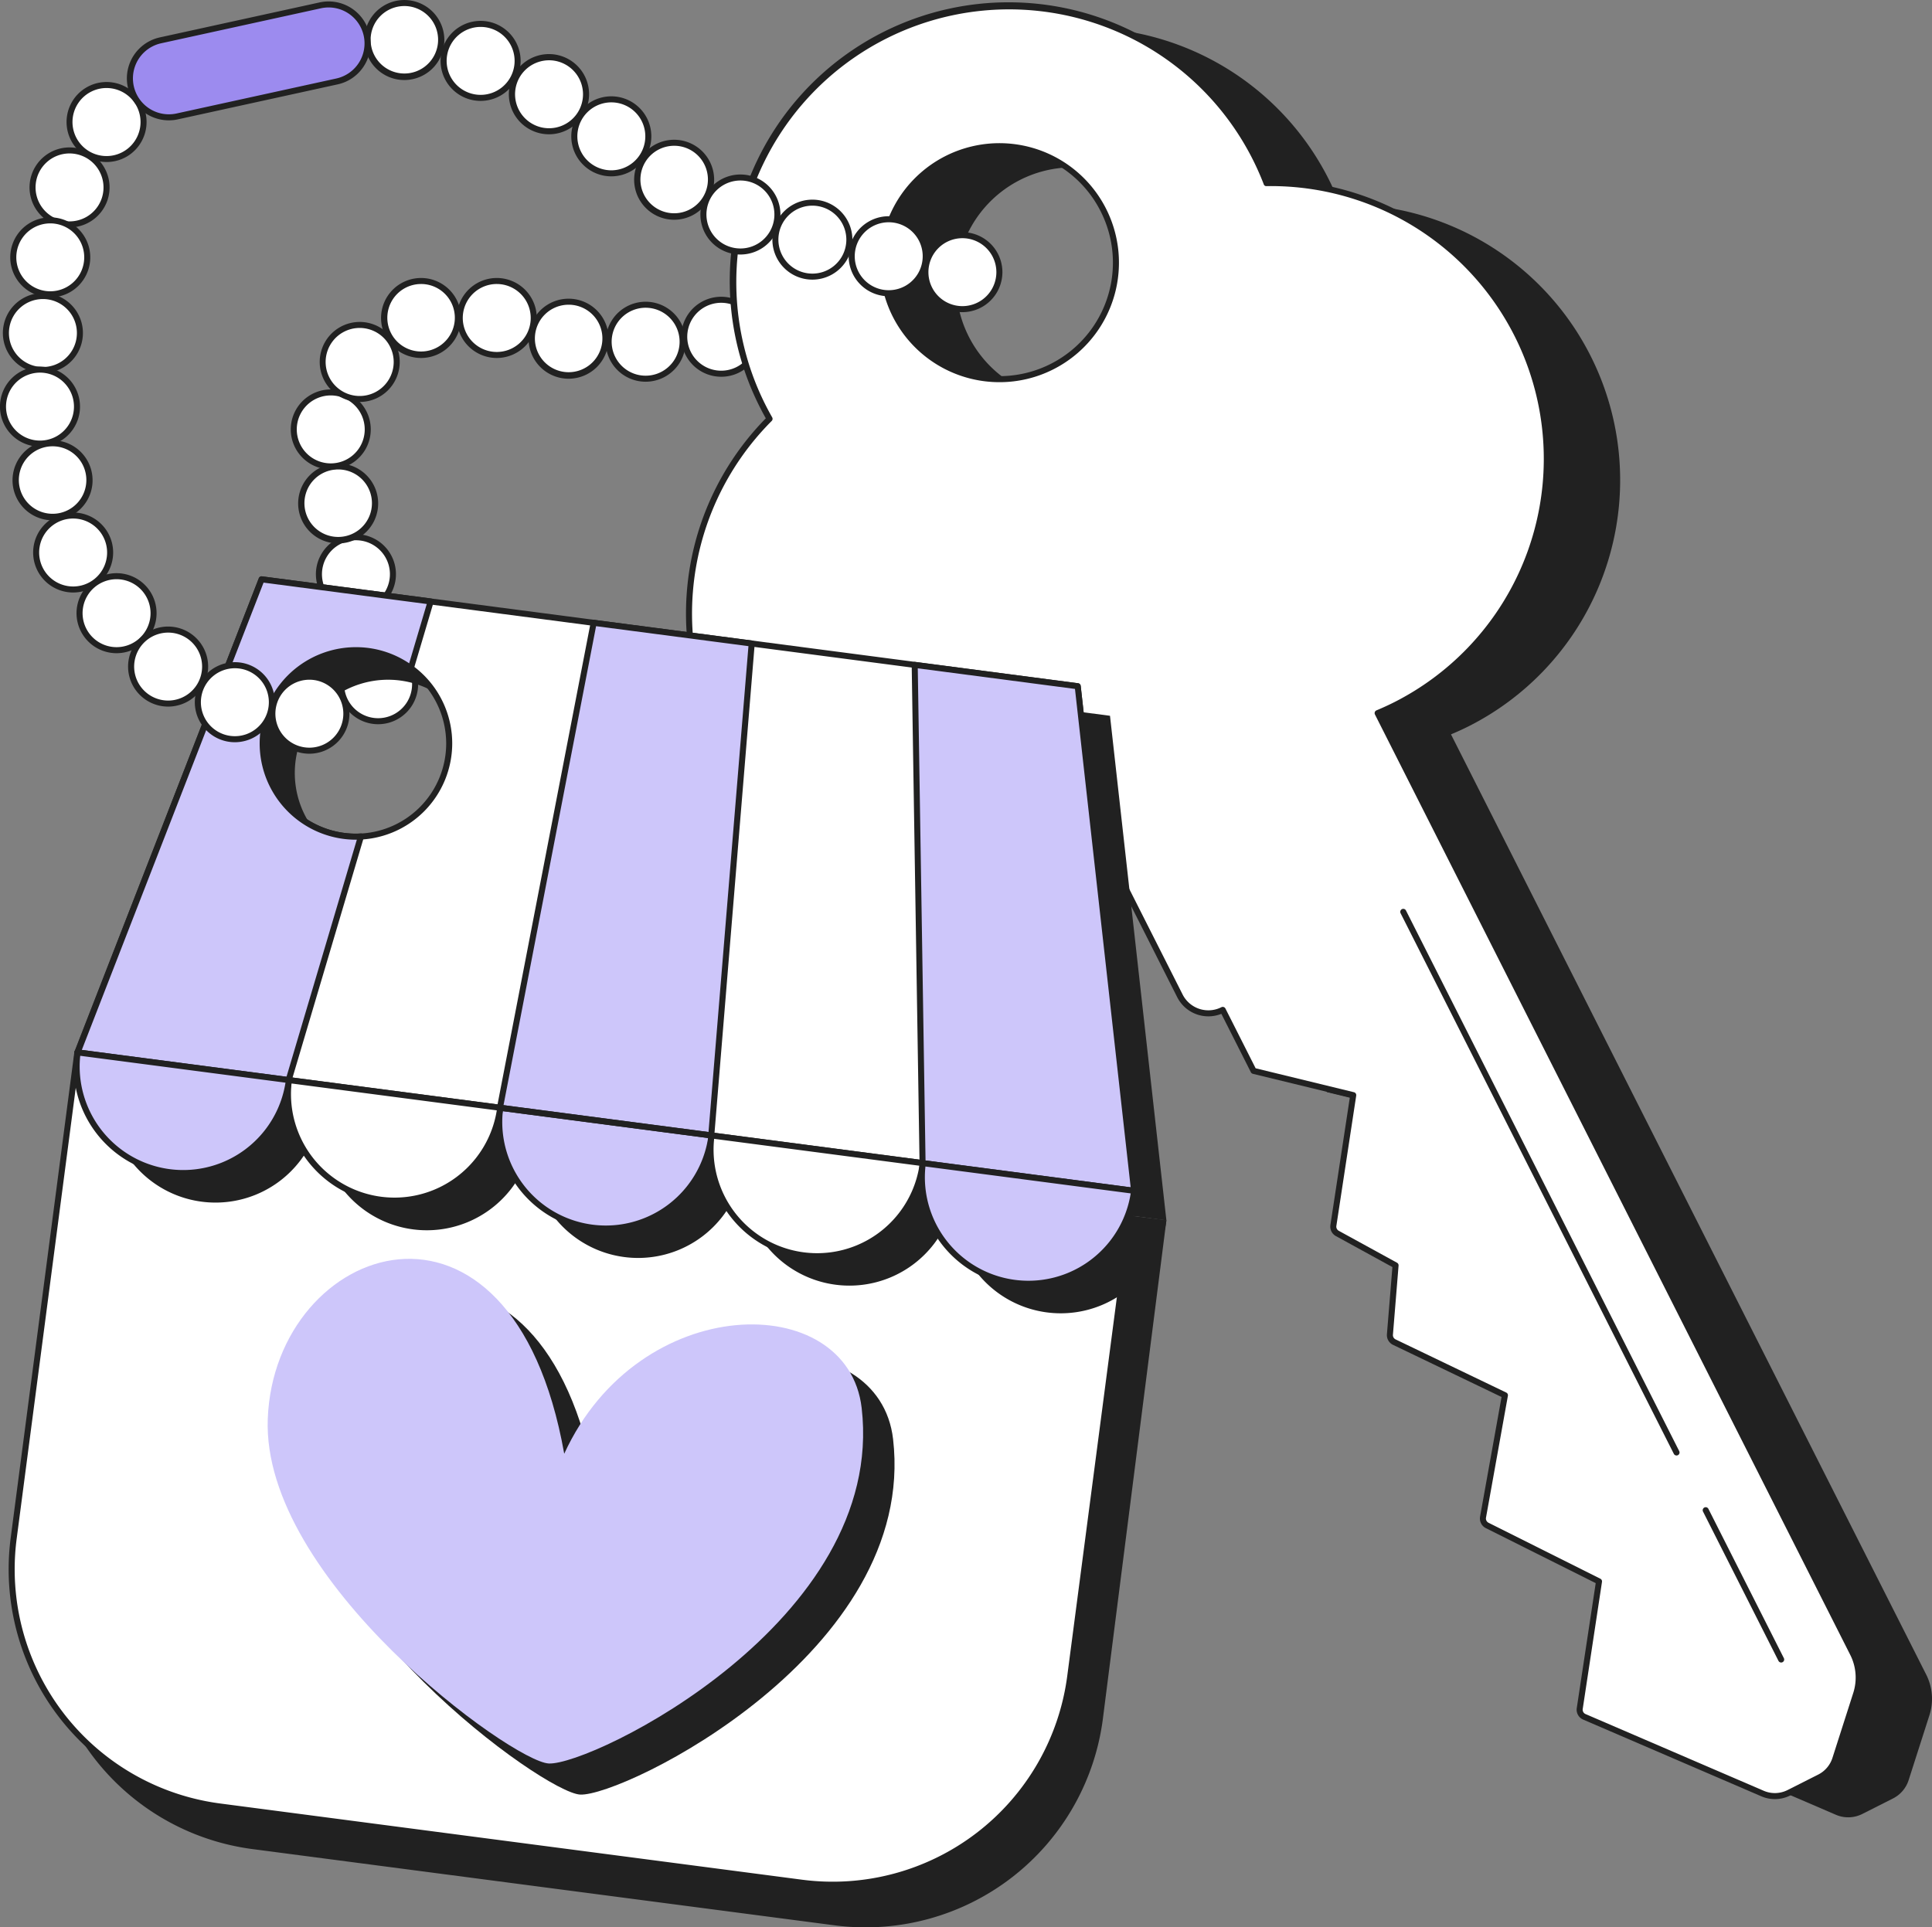 <svg xmlns="http://www.w3.org/2000/svg" viewBox="0 0 320.411 319.704">
  <rect x="0" y="0" width="320.411" height="319.704" fill="#808080" stroke="none"/>
  <defs>
    <style>
      .cls-1 {
        fill: #fff;
      }

      .cls-2 {
        fill: #212121;
      }

      .cls-3 {
        fill: #cdc6fa;
      }

      .cls-4 {
        fill: #9c8bef;
      }
    </style>
  </defs>
  <g id="Слой_2" data-name="Слой 2">
    <g id="Слой_17" data-name="Слой 17">
      <g>
        <g>
          <circle class="cls-1" cx="62.71" cy="113.496" r="6.135"/>
          <path class="cls-2" d="M62.698,120.13a6.634,6.634,0,1,1,5.758-3.316h0A6.641,6.641,0,0,1,62.698,120.13Zm.021-12.271a5.636,5.636,0,1,0,4.871,8.455h0a5.639,5.639,0,0,0-4.871-8.455Z"/>
        </g>
        <g>
          <circle class="cls-1" cx="59.03" cy="95.248" r="6.135"/>
          <path class="cls-2" d="M59.016,101.885A6.637,6.637,0,1,1,64.439,99.092h0a6.591,6.591,0,0,1-4.302,2.699A6.7,6.7,0,0,1,59.016,101.885Zm.022-12.27a5.634,5.634,0,1,0,4.585,8.897h0A5.632,5.632,0,0,0,59.038,89.615Z"/>
        </g>
        <g>
          <circle class="cls-1" cx="119.606" cy="55.859" r="6.135"/>
          <path class="cls-2" d="M119.595,62.493a6.634,6.634,0,1,1,5.757-3.316A6.597,6.597,0,0,1,119.595,62.493Zm.021-12.268a5.632,5.632,0,1,0,2.808.754A5.639,5.639,0,0,0,119.616,50.225Z"/>
        </g>
        <g>
          <path class="cls-2" d="M222.211,33.896q-.819-2.119-1.862-4.193a45.742,45.742,0,1,0-81.652,41.261q.523,1.035,1.092,2.031a45.742,45.742,0,0,0,53.018,73.128c.972-.491,1.912-1.02,2.833-1.569l12.204,24.151a5.288,5.288,0,0,0,7.105,2.335l5.112,10.116,16.53,4.023-3.293,21.617a1.286,1.286,0,0,0,.653,1.322l9.66,5.296-.935,11.47a1.286,1.286,0,0,0,.725,1.264L261.748,234.963,258.116,255.18a1.286,1.286,0,0,0,.69,1.377l18.545,9.283L274.155,286.926a1.286,1.286,0,0,0,.763,1.374l29.549,12.726a5.181,5.181,0,0,0,4.385-.134l5.088-2.571a5.18,5.18,0,0,0,2.597-3.043l3.45-10.769a8.895,8.895,0,0,0-.532-6.726l-78.816-155.969c.989-.415,1.972-.859,2.944-1.35a45.747,45.747,0,0,0-21.371-86.569Zm-35.587,30.445a19.329,19.329,0,1,1,8.534-25.969A19.329,19.329,0,0,1,186.624,64.341Z"/>
          <line class="cls-2" x1="290.205" y1="244.451" x2="244.889" y2="154.776"/>
          <line class="cls-2" x1="307.559" y1="278.792" x2="295.046" y2="254.031"/>
        </g>
        <g>
          <g>
            <path class="cls-1" d="M210.048,30.374q-.819-2.119-1.862-4.193a45.742,45.742,0,1,0-81.652,41.261q.523,1.035,1.092,2.031a45.742,45.742,0,0,0,53.018,73.128c.972-.491,1.912-1.02,2.833-1.569l12.204,24.151a5.288,5.288,0,0,0,7.105,2.335l5.112,10.116,16.53,4.023-3.293,21.617a1.286,1.286,0,0,0,.653,1.322l9.66,5.296-.935,11.47a1.286,1.286,0,0,0,.725,1.264l18.348,8.815-3.632,20.217a1.286,1.286,0,0,0,.69,1.377l18.545,9.283-3.197,21.086a1.286,1.286,0,0,0,.763,1.374l29.549,12.726a5.181,5.181,0,0,0,4.385-.134l5.088-2.571a5.18,5.18,0,0,0,2.597-3.043l3.45-10.769a8.895,8.895,0,0,0-.532-6.726L228.475,118.293c.989-.415,1.972-.859,2.944-1.35a45.747,45.747,0,0,0-21.371-86.569Zm-35.587,30.445a19.329,19.329,0,1,1,8.534-25.969A19.329,19.329,0,0,1,174.461,60.819Z"/>
            <path class="cls-2" d="M294.354,298.428a5.676,5.676,0,0,1-2.248-.465l-29.549-12.726a1.788,1.788,0,0,1-1.06-1.908l3.143-20.727-18.22-9.12a1.795,1.795,0,0,1-.959-1.912l3.564-19.844L231.02,223.076a1.794,1.794,0,0,1-1.007-1.755l.909-11.146-9.375-5.141a1.793,1.793,0,0,1-.907-1.835l3.224-21.164-16.085-3.916a.497.497,0,0,1-.328-.26l-4.896-9.688a5.789,5.789,0,0,1-7.321-2.762L183.27,141.734c-.844.494-1.634.925-2.401,1.313a46.242,46.242,0,0,1-53.865-73.657q-.474-.847-.917-1.722a46.243,46.243,0,1,1,82.544-41.713c.639,1.265,1.229,2.58,1.756,3.915A46.246,46.246,0,0,1,231.644,117.389c-.767.387-1.583.767-2.482,1.154l78.576,155.492a9.338,9.338,0,0,1,.562,7.104l-3.45,10.769a5.717,5.717,0,0,1-2.847,3.338l-5.088,2.57A5.675,5.675,0,0,1,294.354,298.428ZM208.239,177.202l16.306,3.97a.499.499,0,0,1,.376.561l-3.293,21.617a.789.789,0,0,0,.399.808l9.66,5.297a.5.5,0,0,1,.258.479l-.936,11.47a.787.787,0,0,0,.442.77l18.349,8.816a.5.5,0,0,1,.276.539l-3.632,20.218a.79.79,0,0,0,.421.841l18.545,9.283a.5.5,0,0,1,.271.522l-3.197,21.086a.788.788,0,0,0,.466.84L292.501,297.045a4.674,4.674,0,0,0,3.962-.122l5.088-2.57a4.712,4.712,0,0,0,2.346-2.75l3.45-10.769a8.344,8.344,0,0,0-.502-6.348L228.029,118.518a.5.5,0,0,1,.252-.687c1.076-.452,2.028-.889,2.912-1.335a45.247,45.247,0,0,0-21.137-85.623.435.435,0,0,1-.474-.32c-.546-1.415-1.167-2.81-1.842-4.147A45.243,45.243,0,1,0,126.98,67.217q.518,1.024,1.08,2.009a.5.5,0,0,1-.081.601A45.242,45.242,0,0,0,180.418,142.155c.885-.447,1.801-.955,2.802-1.552a.501.501,0,0,1,.703.204l12.204,24.151a4.788,4.788,0,0,0,6.433,2.114.494.494,0,0,1,.382-.029.502.502,0,0,1,.29.25ZM165.775,63.394a19.822,19.822,0,1,1,8.911-2.129h0A19.71,19.71,0,0,1,165.775,63.394Zm-.063-38.654a18.827,18.827,0,1,0,16.836,10.335A18.715,18.715,0,0,0,165.712,24.74Z"/>
          </g>
          <g>
            <line class="cls-1" x1="278.042" y1="240.929" x2="232.726" y2="151.254"/>
            <path class="cls-2" d="M278.042,241.429a.501.501,0,0,1-.447-.274l-45.316-89.675a.5.5,0,1,1,.893-.451l45.316,89.675a.5.5,0,0,1-.446.726Z"/>
          </g>
          <g>
            <line class="cls-1" x1="295.396" y1="275.27" x2="282.883" y2="250.509"/>
            <path class="cls-2" d="M295.396,275.77a.501.501,0,0,1-.447-.274L282.437,250.735a.5.5,0,1,1,.893-.451l12.512,24.761a.5.5,0,0,1-.446.726Z"/>
          </g>
        </g>
        <path class="cls-2" d="M138.399,319.364l-96.527-12.646A39.681,39.681,0,0,1,7.681,262.218l10.558-80.589,175.2,20.798L182.898,285.174A39.681,39.681,0,0,1,138.399,319.364Z"/>
        <g>
          <path class="cls-1" d="M4.224,185.529h176.714a0,0,0,0,1,0,0v81.278a39.681,39.681,0,0,1-39.681,39.681H43.905A39.681,39.681,0,0,1,4.224,266.807V185.529a0,0,0,0,1,0,0Z" transform="translate(32.742 -9.942) rotate(7.464)"/>
          <path class="cls-2" d="M138.17,313.137a40.476,40.476,0,0,1-5.248-.343L36.395,300.148A40.181,40.181,0,0,1,1.775,255.087l10.558-80.588a.499.499,0,0,1,.561-.431l175.216,22.956a.5.5,0,0,1,.431.562L177.983,278.174A40.244,40.244,0,0,1,138.17,313.137Zm-5.118-1.335a39.231,39.231,0,0,0,43.939-33.759l10.493-80.093L13.26,175.124,2.767,255.218a39.179,39.179,0,0,0,33.759,43.938Z"/>
        </g>
        <g>
          <polyline class="cls-2" points="158.358 197.831 157.054 115.19 184.087 118.731 193.44 202.427 158.4 197.837"/>
          <polyline class="cls-2" points="123.314 193.24 130.021 111.648 103.811 108.214 88.271 188.649"/>
          <g>
            <path class="cls-2" d="M64.386,143.687a15.468,15.468,0,1,1,9.109-27.949L76.777,104.672l-28.035-3.673L18.227,179.472l35,4.585,11.988-40.413C64.939,143.66,64.666,143.687,64.386,143.687Z"/>
            <polygon class="cls-2" points="53.228 184.058 53.266 184.063 53.228 184.058 53.228 184.058"/>
          </g>
          <path class="cls-2" d="M88.314,188.655c-.002.014-.006.027-.008.041a17.671,17.671,0,0,0,35.043,4.591c.002-.014.002-.027.003-.041Z"/>
          <path class="cls-2" d="M123.357,193.246c-.002.014-.006.027-.008.041a17.671,17.671,0,0,0,35.043,4.591c.002-.014.002-.027.003-.041Z"/>
          <path class="cls-2" d="M158.4,197.837c-.002.014-.006.027-.008.041a17.671,17.671,0,0,0,35.043,4.591c.002-.014.002-.027.003-.041Z"/>
          <path class="cls-2" d="M53.271,184.063c-.002.014-.006.027-.008.041a17.671,17.671,0,0,0,35.043,4.591c.002-.014.002-.027.003-.041Z"/>
          <path class="cls-2" d="M18.227,179.472c-.002.014-.006.027-.008.041a17.671,17.671,0,0,0,35.043,4.591c.002-.014.002-.027.003-.041Z"/>
        </g>
        <g>
          <path class="cls-1" d="M178.732,113.828l-41.879-5.486-51.587-6.759-41.879-5.486L12.829,174.564l175.216,22.956ZM59.03,138.784a15.468,15.468,0,1,1,15.468-15.468A15.468,15.468,0,0,1,59.03,138.784Z"/>
          <path class="cls-2" d="M188.045,198.02a.483.483,0,0,1-.065-.004L12.764,175.06a.5.5,0,0,1-.401-.677L42.921,95.915a.495.495,0,0,1,.531-.314l135.345,17.731a.5.5,0,0,1,.432.44l9.313,83.691a.5.5,0,0,1-.497.556Zm-174.519-23.869L187.478,196.941l-9.2-82.667L43.711,96.644Zm45.504-34.867A15.968,15.968,0,1,1,74.998,123.317,15.986,15.986,0,0,1,59.03,139.284Zm0-30.936A14.968,14.968,0,1,0,73.998,123.317,14.985,14.985,0,0,0,59.03,108.349Z"/>
        </g>
        <g>
          <g>
            <polyline class="cls-3" points="153.002 192.929 151.699 110.287 178.732 113.828 188.084 197.525 153.045 192.934"/>
            <path class="cls-2" d="M188.084,198.025a.483.483,0,0,1-.065-.004L152.98,193.43l-.013-.002a.501.501,0,0,1-.465-.491l-1.303-82.642a.5.5,0,0,1,.565-.503l27.033,3.542a.5.5,0,0,1,.432.44l9.352,83.696a.501.501,0,0,1-.497.556Zm-34.589-5.536,34.021,4.457-9.238-82.672L152.208,110.858Z"/>
          </g>
          <g>
            <polyline class="cls-3" points="117.959 188.337 124.665 106.745 98.455 103.311 82.915 183.746"/>
            <path class="cls-2" d="M117.959,188.837c-.014,0-.027-.001-.042-.002a.5.5,0,0,1-.458-.539l6.667-81.117-25.271-3.311L83.406,183.841a.5.5,0,1,1-.981-.189l15.54-80.435a.498.498,0,0,1,.556-.401l26.21,3.434a.5.5,0,0,1,.434.537l-6.706,81.592A.5.5,0,0,1,117.959,188.837Z"/>
          </g>
          <g>
            <g>
              <path class="cls-3" d="M59.03,138.784a15.468,15.468,0,1,1,9.109-27.949l3.283-11.066L43.387,96.096,12.872,174.569l35,4.585,11.988-40.413C59.584,138.757,59.311,138.784,59.03,138.784Z"/>
              <path class="cls-2" d="M47.873,179.655a.495.495,0,0,1-.065-.004l-35-4.585a.5.5,0,0,1-.401-.677L42.921,95.915a.495.495,0,0,1,.531-.314l28.035,3.673a.5.5,0,0,1,.415.638l-3.283,11.066a.5.5,0,0,1-.774.262,14.961,14.961,0,1,0-8.814,27.045c.18,0,.357-.012.534-.024l.271-.017a.494.494,0,0,1,.419.19.501.501,0,0,1,.087.452l-11.989,40.413A.501.501,0,0,1,47.873,179.655Zm-34.303-5.498,33.945,4.447,11.665-39.321c-.049.001-.099.002-.149.002a15.968,15.968,0,1,1,0-31.936,15.818,15.818,0,0,1,8.827,2.679l2.919-9.839L43.711,96.643Z"/>
            </g>
            <g>
              <polygon class="cls-3" points="47.872 179.155 47.911 179.16 47.872 179.155 47.872 179.155"/>
              <path class="cls-2" d="M47.912,179.66a.452.452,0,0,1-.062-.004.517.517,0,0,1-.454-.561.479.479,0,0,1,.492-.44c.015.001.031.002.046.004l.039.005a.5.5,0,0,1-.062.996Z"/>
            </g>
          </g>
          <g>
            <path class="cls-3" d="M82.958,183.752c-.002.014-.006.027-.008.041a17.671,17.671,0,1,0,35.043,4.591c.002-.014.002-.027.003-.041Z"/>
            <path class="cls-2" d="M100.484,204.261a18.246,18.246,0,0,1-2.373-.155,18.171,18.171,0,0,1-15.657-20.379.552.552,0,0,1,.195-.352.522.522,0,0,1,.374-.12l35.039,4.591a.501.501,0,0,1,.431.562A18.21,18.21,0,0,1,100.484,204.261ZM83.392,184.312a17.172,17.172,0,0,0,34.042,4.461Z"/>
          </g>
          <g>
            <path class="cls-1" d="M118.002,188.343c-.002.014-.006.027-.008.041a17.671,17.671,0,1,0,35.043,4.591c.002-.014.002-.027.003-.041Z"/>
            <path class="cls-2" d="M135.554,208.854a18.568,18.568,0,0,1-2.399-.157,18.171,18.171,0,0,1-15.657-20.378.547.547,0,0,1,.568-.472l35.039,4.591a.501.501,0,0,1,.432.55,18.173,18.173,0,0,1-17.983,15.866ZM118.436,188.905a17.171,17.171,0,0,0,34.04,4.46Z"/>
          </g>
          <g>
            <path class="cls-3" d="M153.045,192.934c-.002.014-.006.027-.008.041a17.671,17.671,0,1,0,35.043,4.591c.002-.014.002-.027.003-.041Z"/>
            <path class="cls-2" d="M170.571,213.444a18.181,18.181,0,0,1-18.029-20.533.552.552,0,0,1,.195-.353.524.524,0,0,1,.374-.12l35.039,4.591a.5.5,0,0,1,.43.566A18.208,18.208,0,0,1,170.571,213.444ZM153.478,193.495a17.172,17.172,0,0,0,34.041,4.46Z"/>
          </g>
          <g>
            <path class="cls-1" d="M47.915,179.161c-.002.014-.006.027-.008.041a17.671,17.671,0,0,0,35.043,4.591c.002-.014.002-.027.003-.041Z"/>
            <path class="cls-2" d="M65.466,199.671a18.544,18.544,0,0,1-2.397-.156A18.17,18.17,0,0,1,47.412,179.136a.544.544,0,0,1,.568-.472L83.019,183.255a.5.5,0,0,1,.43.566A18.173,18.173,0,0,1,65.466,199.671ZM48.349,179.722a17.172,17.172,0,0,0,34.04,4.46Z"/>
          </g>
          <g>
            <path class="cls-3" d="M12.872,174.569c-.002.014-.006.027-.008.041a17.671,17.671,0,0,0,35.043,4.591c.002-.014.002-.027.003-.041Z"/>
            <path class="cls-2" d="M30.424,195.08a18.57,18.57,0,0,1-2.399-.157,18.193,18.193,0,0,1-15.657-20.378.55.55,0,0,1,.195-.352.504.504,0,0,1,.374-.12l35.039,4.59a.5.5,0,0,1,.43.566,18.174,18.174,0,0,1-17.982,15.85Zm-17.119-19.95a17.172,17.172,0,0,0,34.041,4.46Z"/>
          </g>
        </g>
        <rect class="cls-2" x="99.977" y="168.374" width="1.001" height="35.347" transform="translate(-97.046 261.505) rotate(-82.536)"/>
        <path class="cls-2" d="M96.22,297.677c-6.067-.295-47.629-30.454-46.603-57.181,1.124-29.257,40.461-43.207,49.165,5.803,12.393-27.019,47.044-27.327,49.33-7.589C152.21,274.089,103.364,298.025,96.22,297.677Z"/>
        <path class="cls-3" d="M91.01,292.519c-6.067-.295-47.629-30.454-46.603-57.181,1.124-29.257,40.461-43.207,49.165,5.803,12.393-27.019,47.044-27.327,49.33-7.589C147,268.931,98.154,292.867,91.01,292.519Z"/>
        <g>
          <circle class="cls-1" cx="159.608" cy="45.146" r="6.135"/>
          <path class="cls-2" d="M159.608,51.781a6.635,6.635,0,1,1,6.635-6.635A6.643,6.643,0,0,1,159.608,51.781Zm0-12.271a5.635,5.635,0,1,0,5.635,5.635A5.641,5.641,0,0,0,159.608,39.51Z"/>
        </g>
        <g>
          <circle class="cls-1" cx="147.388" cy="42.504" r="6.135"/>
          <path class="cls-2" d="M147.377,49.141a6.637,6.637,0,1,1,5.757-3.32h0a6.593,6.593,0,0,1-4.029,3.092A6.684,6.684,0,0,1,147.377,49.141Zm.021-12.272a5.635,5.635,0,1,0,4.871,8.452h0a5.633,5.633,0,0,0-4.871-8.452Z"/>
        </g>
        <g>
          <circle class="cls-1" cx="134.727" cy="39.751" r="6.135"/>
          <path class="cls-2" d="M134.716,46.385a6.634,6.634,0,1,1,5.758-3.316h0A6.64,6.64,0,0,1,134.716,46.385Zm.021-12.271a5.636,5.636,0,1,0,4.871,8.456h0a5.64,5.64,0,0,0-4.871-8.456Z"/>
        </g>
        <g>
          <circle class="cls-1" cx="122.796" cy="35.58" r="6.135"/>
          <path class="cls-2" d="M122.786,42.218a6.637,6.637,0,1,1,5.757-3.32h0a6.592,6.592,0,0,1-4.029,3.092A6.687,6.687,0,0,1,122.786,42.218Zm.02-12.276a5.637,5.637,0,1,0,4.871,8.456h0a5.64,5.64,0,0,0-4.871-8.456Z"/>
        </g>
        <g>
          <circle class="cls-1" cx="111.801" cy="29.817" r="6.135"/>
          <path class="cls-2" d="M111.79,36.451a6.634,6.634,0,1,1,5.758-3.316h0A6.64,6.64,0,0,1,111.79,36.451Zm.021-12.271a5.653,5.653,0,0,0-1.468.195,5.598,5.598,0,1,0,1.468-.195Z"/>
        </g>
        <g>
          <circle class="cls-1" cx="101.384" cy="22.614" r="6.135"/>
          <path class="cls-2" d="M101.374,29.252a6.637,6.637,0,1,1,5.757-3.32h0a6.593,6.593,0,0,1-4.029,3.092A6.684,6.684,0,0,1,101.374,29.252Zm.021-12.272a5.635,5.635,0,1,0,4.871,8.452h0a5.633,5.633,0,0,0-4.871-8.452Z"/>
        </g>
        <g>
          <circle class="cls-1" cx="91.056" cy="15.637" r="6.135"/>
          <path class="cls-2" d="M91.045,22.275a6.652,6.652,0,1,1,1.728-.229A6.687,6.687,0,0,1,91.045,22.275Zm.02-12.276a5.653,5.653,0,0,0-1.467.195A5.635,5.635,0,1,0,95.936,18.455h0a5.64,5.64,0,0,0-4.871-8.456Z"/>
        </g>
        <g>
          <circle class="cls-1" cx="79.708" cy="10.099" r="6.135"/>
          <path class="cls-2" d="M79.697,16.737a6.637,6.637,0,1,1,5.757-3.32h0a6.593,6.593,0,0,1-4.029,3.092A6.685,6.685,0,0,1,79.697,16.737Zm.021-12.272a5.635,5.635,0,1,0,4.871,8.452h0a5.633,5.633,0,0,0-4.871-8.452Z"/>
        </g>
        <g>
          <circle class="cls-1" cx="67.056" cy="6.639" r="6.135"/>
          <path class="cls-2" d="M67.045,13.277A6.639,6.639,0,0,1,61.31,3.321,6.635,6.635,0,0,1,72.803,9.956h0a6.592,6.592,0,0,1-4.029,3.091A6.667,6.667,0,0,1,67.045,13.277Zm.02-12.276a5.653,5.653,0,0,0-1.468.195,5.596,5.596,0,1,0,1.468-.195Z"/>
        </g>
        <g>
          <circle class="cls-1" cx="56.081" cy="83.508" r="6.135"/>
          <path class="cls-2" d="M56.07,90.142a6.634,6.634,0,1,1,5.757-3.316h0A6.641,6.641,0,0,1,56.07,90.142Zm.02-12.272a5.654,5.654,0,0,0-1.468.195,5.598,5.598,0,1,0,1.468-.195Z"/>
        </g>
        <g>
          <circle class="cls-1" cx="54.854" cy="71.229" r="6.135"/>
          <path class="cls-2" d="M54.842,77.863a6.633,6.633,0,1,1,5.758-3.316h0A6.641,6.641,0,0,1,54.842,77.863Zm.021-12.271a5.636,5.636,0,1,0,4.871,8.456h0a5.64,5.64,0,0,0-4.871-8.456Z"/>
        </g>
        <g>
          <circle class="cls-1" cx="59.656" cy="60.037" r="6.135"/>
          <path class="cls-2" d="M59.645,66.671a6.634,6.634,0,1,1,5.757-3.316A6.598,6.598,0,0,1,59.645,66.671Zm.02-12.272a5.643,5.643,0,1,0,2.809.758A5.65,5.65,0,0,0,59.665,54.399Z"/>
        </g>
        <g>
          <circle class="cls-1" cx="69.829" cy="52.746" r="6.135"/>
          <path class="cls-2" d="M69.817,59.38a6.634,6.634,0,1,1,5.758-3.316h0A6.64,6.64,0,0,1,69.817,59.38Zm.021-12.271a5.653,5.653,0,0,0-1.468.195,5.598,5.598,0,1,0,1.468-.195Z"/>
        </g>
        <g>
          <circle class="cls-1" cx="82.383" cy="52.746" r="6.135"/>
          <path class="cls-2" d="M82.372,59.38a6.634,6.634,0,1,1,5.758-3.316h0A6.64,6.64,0,0,1,82.372,59.38Zm.021-12.271a5.636,5.636,0,1,0,4.871,8.456h0a5.64,5.64,0,0,0-4.871-8.456Z"/>
        </g>
        <g>
          <circle class="cls-1" cx="94.301" cy="56.182" r="6.135"/>
          <path class="cls-2" d="M94.29,62.82a6.637,6.637,0,1,1,5.757-3.32h0a6.593,6.593,0,0,1-4.029,3.092A6.684,6.684,0,0,1,94.29,62.82Zm.02-12.276a5.653,5.653,0,0,0-1.468.195,5.598,5.598,0,1,0,1.468-.195Z"/>
        </g>
        <g>
          <circle class="cls-1" cx="107.075" cy="56.684" r="6.135"/>
          <path class="cls-2" d="M107.063,63.318a6.634,6.634,0,1,1,5.758-3.316h0A6.64,6.64,0,0,1,107.063,63.318Zm.021-12.271a5.636,5.636,0,1,0,4.871,8.456h0a5.64,5.64,0,0,0-4.871-8.456Z"/>
        </g>
        <g>
          <circle class="cls-1" cx="17.672" cy="20.238" r="6.135"/>
          <path class="cls-2" d="M17.661,26.872A6.634,6.634,0,1,1,23.418,23.556,6.598,6.598,0,0,1,17.661,26.872Zm.02-12.272a5.643,5.643,0,1,0,2.809.758A5.65,5.65,0,0,0,17.681,14.6Z"/>
        </g>
        <g>
          <circle class="cls-1" cx="11.535" cy="31.09" r="6.135"/>
          <path class="cls-2" d="M11.529,37.726a6.636,6.636,0,1,1,6.276-4.464h0A6.648,6.648,0,0,1,11.529,37.726Zm.001-12.274a5.636,5.636,0,1,0,5.329,7.482h0a5.643,5.643,0,0,0-5.329-7.482Z"/>
        </g>
        <g>
          <circle class="cls-1" cx="8.334" cy="42.688" r="6.135"/>
          <path class="cls-2" d="M8.323,49.322a6.634,6.634,0,1,1,5.757-3.316A6.598,6.598,0,0,1,8.323,49.322Zm.021-12.268a5.632,5.632,0,1,0,2.808.754A5.639,5.639,0,0,0,8.344,37.053Z"/>
        </g>
        <g>
          <circle class="cls-1" cx="7.117" cy="55.239" r="6.135"/>
          <path class="cls-2" d="M7.106,61.877a6.637,6.637,0,1,1,5.757-3.32h0A6.593,6.593,0,0,1,8.834,61.648,6.684,6.684,0,0,1,7.106,61.877Zm.021-12.272a5.635,5.635,0,1,0,4.871,8.452h0a5.633,5.633,0,0,0-4.871-8.452Z"/>
        </g>
        <g>
          <circle class="cls-1" cx="6.634" cy="67.447" r="6.135"/>
          <path class="cls-2" d="M6.623,74.085a6.637,6.637,0,1,1,5.757-3.32h0a6.592,6.592,0,0,1-4.029,3.092A6.687,6.687,0,0,1,6.623,74.085Zm.02-12.276a5.652,5.652,0,0,0-1.467.195,5.635,5.635,0,1,0,6.338,8.261h0a5.64,5.64,0,0,0-4.871-8.456Z"/>
        </g>
        <g>
          <circle class="cls-1" cx="8.717" cy="79.667" r="6.135"/>
          <path class="cls-2" d="M8.707,86.305a6.637,6.637,0,1,1,5.757-3.32h0a6.593,6.593,0,0,1-4.029,3.092A6.685,6.685,0,0,1,8.707,86.305Zm.02-12.276a5.653,5.653,0,0,0-1.468.195,5.598,5.598,0,1,0,1.468-.195Z"/>
        </g>
        <g>
          <circle class="cls-1" cx="12.13" cy="91.648" r="6.135"/>
          <path class="cls-2" d="M12.118,98.282A6.634,6.634,0,1,1,17.876,94.966h0A6.64,6.64,0,0,1,12.118,98.282Zm.021-12.271a5.636,5.636,0,1,0,4.871,8.456h0a5.64,5.64,0,0,0-4.871-8.456Z"/>
        </g>
        <g>
          <circle class="cls-1" cx="19.331" cy="101.713" r="6.135"/>
          <path class="cls-2" d="M19.32,108.35A6.637,6.637,0,1,1,25.078,105.03h0a6.593,6.593,0,0,1-4.029,3.092A6.685,6.685,0,0,1,19.32,108.35Zm.021-12.272A5.635,5.635,0,1,0,24.211,104.53h0a5.633,5.633,0,0,0-4.871-8.452Z"/>
        </g>
        <g>
          <circle class="cls-1" cx="27.885" cy="110.57" r="6.135"/>
          <path class="cls-2" d="M27.874,117.208a6.639,6.639,0,1,1,5.757-3.321h0a6.594,6.594,0,0,1-4.029,3.092A6.689,6.689,0,0,1,27.874,117.208Zm.02-12.276a5.653,5.653,0,0,0-1.467.195,5.635,5.635,0,1,0,6.338,8.26h0a5.639,5.639,0,0,0-4.871-8.455Z"/>
        </g>
        <g>
          <circle class="cls-1" cx="38.952" cy="116.48" r="6.135"/>
          <path class="cls-2" d="M38.941,123.117a6.639,6.639,0,1,1,5.757-3.32h0a6.592,6.592,0,0,1-4.029,3.092A6.687,6.687,0,0,1,38.941,123.117Zm.02-12.272a5.635,5.635,0,1,0,4.871,8.452h0a5.633,5.633,0,0,0-4.871-8.452Z"/>
        </g>
        <g>
          <circle class="cls-1" cx="51.307" cy="118.385" r="6.135"/>
          <path class="cls-2" d="M51.296,125.023a6.656,6.656,0,1,1,1.729-.229A6.668,6.668,0,0,1,51.296,125.023Zm.02-12.276a5.652,5.652,0,0,0-1.467.195,5.635,5.635,0,1,0,6.338,8.261h0a5.64,5.64,0,0,0-4.871-8.456Z"/>
        </g>
        <g>
          <rect class="cls-4" x="21.233" y="3.639" width="40.037" height="12.92" rx="6.46" transform="translate(-1.206 9.059) rotate(-12.354)"/>
          <path class="cls-2" d="M28.006,19.961A6.96,6.96,0,0,1,26.518,6.201L53.007.4a6.96,6.96,0,0,1,7.35,10.554,6.914,6.914,0,0,1-4.372,3.044L29.496,19.799A6.962,6.962,0,0,1,28.006,19.961Zm26.502-18.725a6.011,6.011,0,0,0-1.287.14L26.732,7.178A5.96,5.96,0,1,0,29.282,18.823l26.489-5.802h0A5.96,5.96,0,0,0,57.711,2.18,5.919,5.919,0,0,0,54.508,1.237Z"/>
        </g>
      </g>
    </g>
  </g>
</svg>
